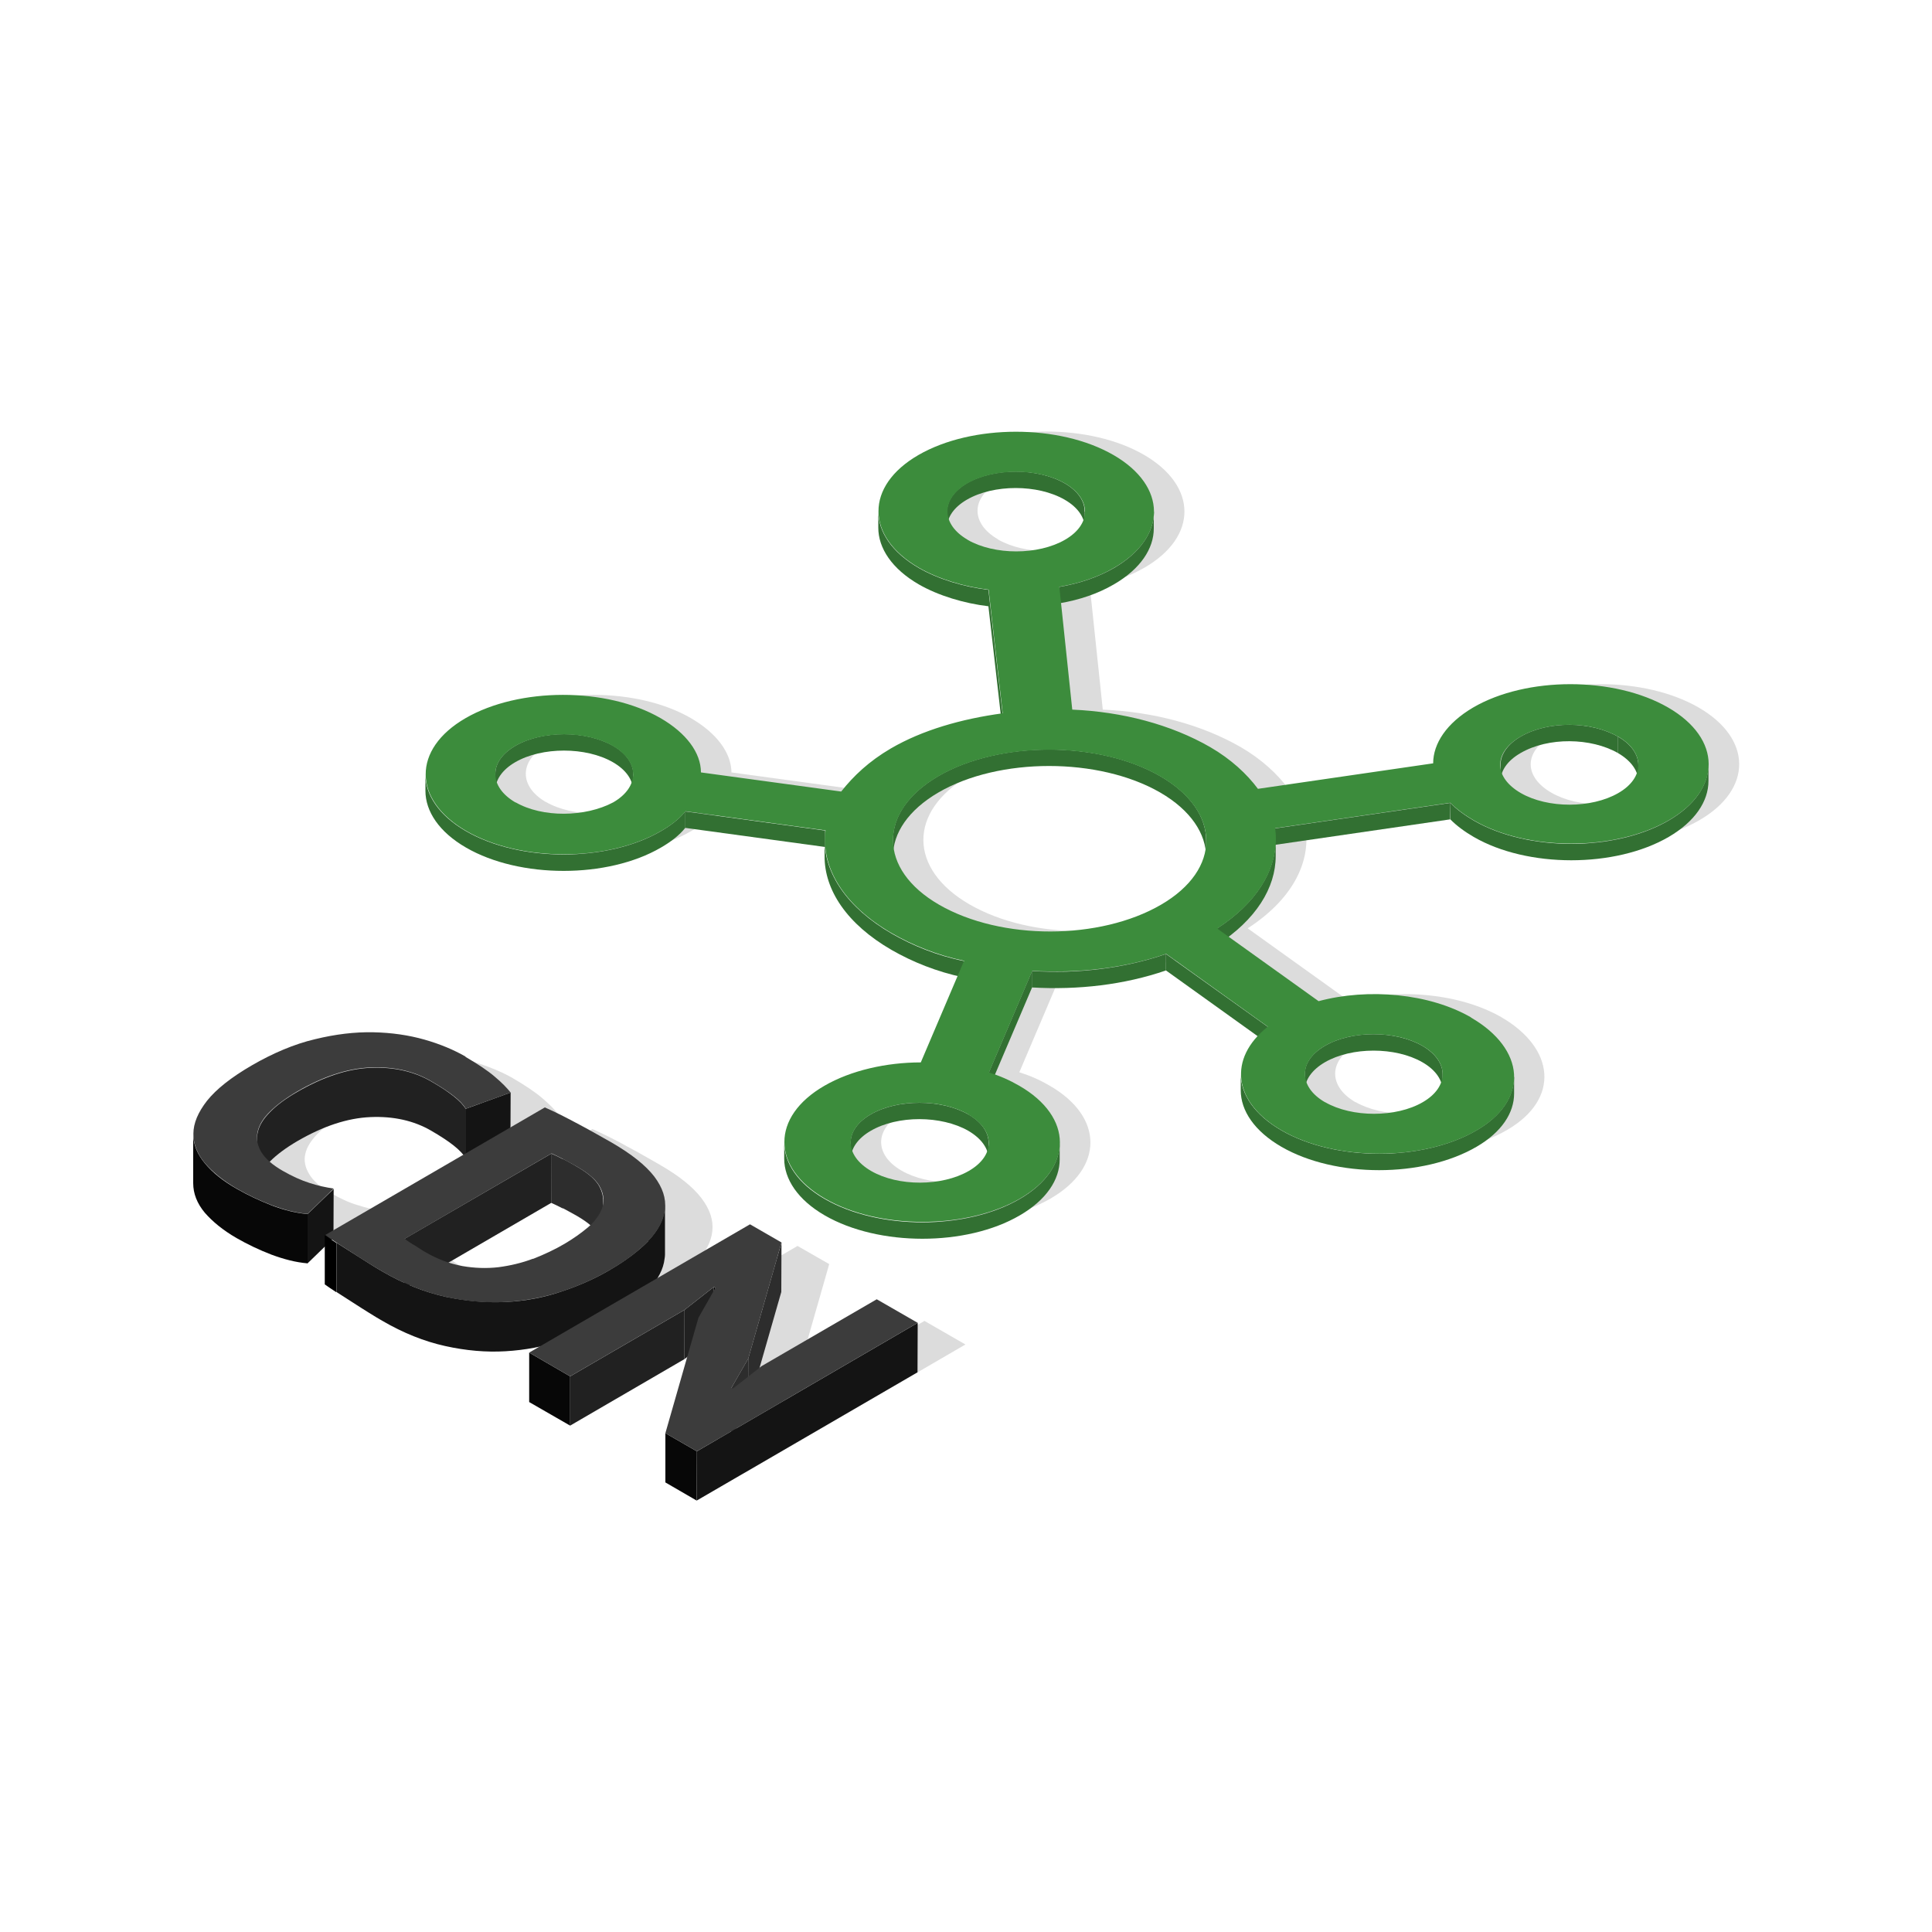 <?xml version="1.0" encoding="UTF-8"?>
<svg xmlns="http://www.w3.org/2000/svg" id="uuid-2a66790d-ebc7-440a-89a2-c0879dc9be08" data-name="Content Delivery Network" viewBox="0 0 100 100">
  <defs>
    <style>
      .uuid-724e3985-a0af-47c7-9b9e-ac16afabdc4f {
        fill: #070707;
      }

      .uuid-3e9b29b0-8241-4b97-92cd-6496831b07eb {
        fill: #3c3c3c;
      }

      .uuid-a7d31d93-e5a7-44cf-ac68-7adc862f657b {
        fill: #212121;
      }

      .uuid-908837af-038f-493e-a00e-79d25d801d55 {
        isolation: isolate;
      }

      .uuid-822041f7-e608-4c5c-9161-ab38c35622bb {
        fill: #141414;
      }

      .uuid-33dbb26d-86da-4b9b-b511-79d5098776eb {
        fill: #327032;
      }

      .uuid-b094adf8-dd2d-4f92-a928-c6afd6586b19 {
        fill: #3c8c3c;
      }

      .uuid-3bbe59e6-4974-4f03-9aa8-5725482e4a5f {
        fill: #2d2d2d;
      }

      .uuid-1bbcea1d-19eb-4ade-8c25-aa7a6a2a16da {
        fill: #dcdcdc;
      }
    </style>
  </defs>
  <g>
    <path class="uuid-1bbcea1d-19eb-4ade-8c25-aa7a6a2a16da" d="M26.55,55.81c.65.38,1.16.72,1.53,1.04.36.31.63.58.81.82l-2.32.84c-.13-.21-.34-.44-.63-.66-.29-.23-.68-.49-1.17-.77-.91-.52-1.95-.75-3.13-.7-1.18.05-2.45.47-3.8,1.26-.58.34-1.05.68-1.4,1.04-.35.36-.57.71-.64,1.06-.08.35,0,.7.21,1.04.2.34.57.66,1.09.96s.95.5,1.39.63c.43.14.85.24,1.25.29l-1.34,1.31c-.61-.06-1.22-.21-1.87-.46-.64-.25-1.25-.54-1.81-.86-.69-.4-1.23-.83-1.63-1.31-.4-.48-.61-.99-.61-1.53,0-.54.24-1.11.71-1.71.48-.6,1.24-1.21,2.32-1.83s2.2-1.09,3.26-1.35c1.07-.26,2.07-.38,3.02-.36.96.02,1.84.15,2.65.38.81.24,1.52.53,2.13.88Z"></path>
    <path class="uuid-1bbcea1d-19eb-4ade-8c25-aa7a6a2a16da" d="M36.04,65.33c-.5.53-1.17,1.04-2.01,1.52-.77.45-1.6.82-2.51,1.12-.9.3-1.87.48-2.87.54-1.01.05-2.05-.03-3.14-.27-1.07-.23-2.16-.67-3.26-1.31-.17-.1-.41-.23-.68-.41-.27-.17-.56-.35-.86-.54-.29-.19-.57-.37-.83-.54-.27-.17-.46-.3-.58-.4l11.36-6.6c.26.11.55.25.85.4s.62.31.93.49c.32.17.62.33.91.5.3.17.55.31.79.45,1.01.58,1.73,1.16,2.17,1.74.44.58.62,1.14.56,1.7s-.34,1.09-.84,1.62ZM30.05,66.27c.58-.22,1.13-.49,1.63-.78.44-.26.85-.54,1.21-.85s.6-.64.73-.98c.12-.35.1-.7-.09-1.06-.17-.37-.57-.73-1.19-1.09-.23-.13-.49-.27-.74-.4-.25-.14-.45-.23-.59-.29l-7.6,4.42s.09.08.19.14c.09.06.2.13.32.2.11.07.22.14.32.21.1.07.19.12.24.15.63.36,1.27.6,1.91.72.65.11,1.26.13,1.87.06.62-.07,1.22-.22,1.79-.44"></path>
    <polygon class="uuid-1bbcea1d-19eb-4ade-8c25-aa7a6a2a16da" points="42.92 65.43 41.2 71.44 40.33 72.95 40.41 72.99 41.88 71.83 47.85 68.37 49.97 69.59 38.54 76.24 36.9 75.29 38.61 69.33 39.49 67.78 39.41 67.73 37.89 68.92 31.98 72.35 29.85 71.13 41.28 64.49 42.92 65.43"></polygon>
  </g>
  <path class="uuid-1bbcea1d-19eb-4ade-8c25-aa7a6a2a16da" d="M77.71,52.65c2.78,1.61,3.05,4.24.29,5.84s-7.31,1.61-10.09,0c-2.53-1.46-2.8-3.73-.73-5.37l-5.25-3.76c-2.14.74-4.54,1.02-6.93.88l-2.24,5.26c.57.18,1.07.4,1.58.7,2.79,1.61,2.8,4.24.03,5.84s-7.3,1.61-10.09,0-2.8-4.24-.03-5.84c1.38-.8,3.21-1.21,4.98-1.21l2.24-5.26c-1.39-.29-2.66-.8-3.73-1.42-2.53-1.46-3.68-3.43-3.44-5.33l-7.25-.99c-.32.4-.76.73-1.26,1.02-2.76,1.61-7.3,1.61-10.09,0s-2.8-4.24-.03-5.84,7.31-1.61,10.09,0c1.33.77,2.09,1.79,2.1,2.81l7.26.99c.63-.8,1.44-1.57,2.57-2.23,1.63-.95,3.65-1.53,5.79-1.83l-.73-6.39c-1.26-.15-2.59-.55-3.6-1.14-2.78-1.61-2.8-4.24-.03-5.84s7.31-1.61,10.09,0,2.8,4.24.03,5.84c-.81.47-1.76.8-2.83.99l.67,6.36c2.59.11,5.11.77,7.14,1.94,1.07.62,1.9,1.39,2.46,2.15l9.08-1.31c0-1.02.69-2.08,2.07-2.89,2.76-1.61,7.3-1.61,10.09,0s2.8,4.24.03,5.84-7.31,1.61-10.09,0c-.45-.26-.89-.59-1.21-.91l-9.07,1.32c.26,1.83-.74,3.72-3,5.18l5.26,3.77c2.58-.69,5.73-.4,7.89.84ZM50.18,46.81c3.22,1.86,8.33,1.83,11.48,0s3.12-4.82-.04-6.65-8.34-1.83-11.48,0-3.13,4.82.04,6.65M70.16,57.04c1.39.8,3.67.8,5.05,0s1.37-2.12-.02-2.92-3.67-.8-5.05,0-1.38,2.12.02,2.93M28.26,41.51c1.39.8,3.6.77,5.05,0,1.38-.8,1.37-2.12-.02-2.92s-3.66-.8-5.04,0-1.38,2.12,0,2.92M51.65,27.92c1.39.8,3.66.81,5.05,0s1.38-2.12-.02-2.93-3.66-.8-5.05,0-1.37,2.12.02,2.92M85.33,38.11c-1.39-.8-3.61-.84-5.05,0s-1.37,2.12.02,2.92,3.65.8,5.04,0,1.38-2.12,0-2.92M51.69,57.66c-1.39-.8-3.66-.81-5.05,0-1.38.8-1.38,2.12.02,2.93s3.66.8,5.05,0,1.37-2.12-.02-2.92"></path>
  <g class="uuid-908837af-038f-493e-a00e-79d25d801d55">
    <path class="uuid-33dbb26d-86da-4b9b-b511-79d5098776eb" d="M56.15,26.48v.85c0-.53-.35-1.07-1.05-1.47-1.39-.8-3.67-.8-5.05,0-.69.4-1.03.92-1.03,1.45v-.85c0-.52.35-1.05,1.03-1.45,1.38-.8,3.66-.8,5.05,0,.7.4,1.05.94,1.04,1.47Z"></path>
    <path class="uuid-33dbb26d-86da-4b9b-b511-79d5098776eb" d="M59.72,26.5v.85c0,1.05-.69,2.1-2.07,2.9-.81.47-1.76.8-2.83.98v-.85c1.07-.18,2.02-.51,2.84-.98,1.37-.8,2.06-1.85,2.07-2.9Z"></path>
    <path class="uuid-33dbb26d-86da-4b9b-b511-79d5098776eb" d="M45.46,27.31v-.85c0,1.07.7,2.13,2.1,2.94,1.01.58,2.34.98,3.6,1.13v.85c-1.26-.15-2.59-.55-3.6-1.13-1.4-.81-2.1-1.88-2.1-2.94Z"></path>
    <polygon class="uuid-33dbb26d-86da-4b9b-b511-79d5098776eb" points="51.89 36.93 51.89 37.78 51.16 31.38 51.16 30.53 51.89 36.93"></polygon>
    <path class="uuid-33dbb26d-86da-4b9b-b511-79d5098776eb" d="M77.67,40.43v-.85c0-.52.35-1.05,1.03-1.45,1.44-.84,3.66-.8,5.05,0v.85c-1.4-.8-3.61-.84-5.05,0-.69.4-1.03.92-1.03,1.45Z"></path>
    <path class="uuid-33dbb26d-86da-4b9b-b511-79d5098776eb" d="M84.8,39.6v.85c0-.53-.35-1.06-1.05-1.47v-.85c.7.4,1.05.94,1.05,1.47Z"></path>
    <path class="uuid-33dbb26d-86da-4b9b-b511-79d5098776eb" d="M32.77,40.07v.85c0-.53-.35-1.07-1.05-1.47-1.39-.8-3.67-.8-5.05,0-.69.4-1.03.93-1.03,1.45v-.85c0-.53.35-1.05,1.04-1.45,1.38-.8,3.65-.8,5.05,0,.7.4,1.05.94,1.05,1.47Z"></path>
    <polygon class="uuid-33dbb26d-86da-4b9b-b511-79d5098776eb" points="75.07 41.56 75.06 42.41 65.99 43.73 65.99 42.88 75.07 41.56"></polygon>
    <polygon class="uuid-33dbb26d-86da-4b9b-b511-79d5098776eb" points="42.71 42.99 42.71 43.84 35.46 42.85 35.46 42 42.71 42.99"></polygon>
    <path class="uuid-33dbb26d-86da-4b9b-b511-79d5098776eb" d="M62.43,43.52v.85c0-1.21-.79-2.43-2.38-3.35-3.17-1.83-8.34-1.83-11.48,0-1.56.91-2.35,2.11-2.35,3.3v-.85c0-1.2.79-2.39,2.35-3.3,3.14-1.83,8.31-1.83,11.48,0,1.59.92,2.39,2.13,2.38,3.35Z"></path>
    <path class="uuid-33dbb26d-86da-4b9b-b511-79d5098776eb" d="M88.43,39.57v.85c0,1.05-.69,2.1-2.06,2.9-2.77,1.61-7.31,1.61-10.09,0-.45-.26-.89-.58-1.21-.91v-.85c.32.33.76.65,1.21.91,2.78,1.61,7.32,1.61,10.09,0,1.37-.8,2.06-1.85,2.06-2.9Z"></path>
    <path class="uuid-33dbb26d-86da-4b9b-b511-79d5098776eb" d="M22.02,40.93v-.85c0,1.07.7,2.13,2.1,2.94,2.78,1.61,7.33,1.61,10.09,0,.5-.29.94-.62,1.26-1.02v.85c-.32.4-.76.73-1.26,1.02-2.76,1.61-7.31,1.61-10.09,0-1.4-.81-2.1-1.88-2.1-2.94Z"></path>
    <path class="uuid-33dbb26d-86da-4b9b-b511-79d5098776eb" d="M66.03,43.46v.85c0,1.64-1.02,3.3-3.04,4.6v-.85c2.02-1.3,3.03-2.96,3.04-4.6Z"></path>
    <path class="uuid-33dbb26d-86da-4b9b-b511-79d5098776eb" d="M42.68,44.31v-.85c0,1.75,1.16,3.52,3.47,4.86,1.08.62,2.34,1.14,3.73,1.42v.85c-1.39-.29-2.65-.8-3.73-1.42-2.32-1.34-3.48-3.11-3.47-4.86Z"></path>
    <polygon class="uuid-33dbb26d-86da-4b9b-b511-79d5098776eb" points="65.61 53.14 65.61 54 60.35 50.23 60.35 49.38 65.61 53.14"></polygon>
    <path class="uuid-33dbb26d-86da-4b9b-b511-79d5098776eb" d="M60.35,49.38v.85c-2.15.74-4.54,1.02-6.94.88v-.85c2.4.15,4.79-.14,6.94-.88Z"></path>
    <polygon class="uuid-33dbb26d-86da-4b9b-b511-79d5098776eb" points="53.42 50.26 53.42 51.11 51.18 56.37 51.18 55.52 53.42 50.26"></polygon>
    <path class="uuid-33dbb26d-86da-4b9b-b511-79d5098776eb" d="M74.67,55.6v.85c0-.53-.35-1.07-1.05-1.47-1.39-.8-3.66-.8-5.04,0-.69.4-1.04.93-1.04,1.45v-.85c0-.53.35-1.05,1.04-1.45,1.38-.8,3.64-.8,5.04,0,.7.41,1.05.94,1.05,1.47Z"></path>
    <path class="uuid-33dbb26d-86da-4b9b-b511-79d5098776eb" d="M44.03,59.98v-.85c0-.53.35-1.05,1.04-1.45,1.38-.8,3.65-.8,5.05,0v.85c-1.4-.8-3.66-.81-5.05,0-.69.4-1.03.93-1.03,1.45Z"></path>
    <path class="uuid-33dbb26d-86da-4b9b-b511-79d5098776eb" d="M51.17,59.15v.85c0-.53-.35-1.06-1.05-1.47v-.85c.7.4,1.05.94,1.05,1.47Z"></path>
    <path class="uuid-33dbb26d-86da-4b9b-b511-79d5098776eb" d="M78.37,55.75v.85c0,1-.64,2-1.95,2.76-2.77,1.61-7.3,1.61-10.09,0-1.4-.81-2.11-1.87-2.11-2.93v-.85c0,1.06.71,2.12,2.11,2.93,2.79,1.61,7.32,1.61,10.09,0,1.31-.76,1.94-1.75,1.94-2.76Z"></path>
    <path class="uuid-33dbb26d-86da-4b9b-b511-79d5098776eb" d="M54.85,59.16v.85c0,1.05-.69,2.1-2.07,2.9-2.76,1.61-7.3,1.61-10.09,0-1.4-.81-2.1-1.88-2.1-2.94v-.85c0,1.07.7,2.14,2.1,2.94,2.79,1.61,7.33,1.61,10.09,0,1.38-.8,2.06-1.85,2.07-2.9Z"></path>
    <path class="uuid-b094adf8-dd2d-4f92-a928-c6afd6586b19" d="M76.14,52.67c2.79,1.61,3.05,4.24.29,5.84s-7.3,1.61-10.09,0c-2.53-1.46-2.79-3.72-.72-5.37l-5.26-3.77c-2.14.74-4.54,1.02-6.93.88l-2.24,5.26c.57.18,1.07.4,1.57.69,2.79,1.61,2.8,4.24.03,5.84s-7.3,1.61-10.09,0-2.8-4.24-.03-5.84c1.38-.8,3.22-1.21,4.99-1.21l2.24-5.26c-1.39-.29-2.65-.8-3.73-1.42-2.53-1.46-3.68-3.43-3.44-5.33l-7.25-.99c-.32.4-.75.73-1.26,1.02-2.76,1.61-7.31,1.61-10.09,0s-2.8-4.24-.03-5.84,7.3-1.61,10.09,0c1.33.77,2.09,1.79,2.09,2.81l7.26.99c.63-.8,1.44-1.57,2.57-2.23,1.63-.95,3.65-1.53,5.79-1.82l-.73-6.4c-1.26-.15-2.59-.55-3.6-1.13-2.79-1.61-2.8-4.24-.03-5.84s7.3-1.61,10.09,0,2.8,4.24.03,5.84c-.81.47-1.76.8-2.83.98l.67,6.36c2.59.11,5.11.77,7.14,1.94,1.07.62,1.9,1.39,2.47,2.16l9.07-1.32c0-1.02.69-2.08,2.07-2.89,2.76-1.61,7.3-1.61,10.09,0s2.8,4.24.03,5.84-7.31,1.61-10.09,0c-.45-.26-.89-.58-1.21-.91l-9.07,1.32c.26,1.83-.74,3.73-3,5.19l5.25,3.76c2.58-.69,5.74-.4,7.89.84ZM48.61,46.83c3.23,1.86,8.33,1.83,11.48,0s3.12-4.82-.04-6.65c-3.17-1.83-8.34-1.83-11.48,0s-3.13,4.82.04,6.65M68.59,57.05c1.39.8,3.67.8,5.05,0s1.37-2.12-.02-2.92-3.66-.8-5.04,0-1.38,2.12,0,2.92M83.75,38.13c-1.39-.8-3.61-.84-5.05,0s-1.37,2.12.02,2.92,3.65.8,5.04,0,1.38-2.12,0-2.92M50.12,57.68c-1.39-.8-3.66-.81-5.05,0s-1.38,2.12.02,2.93,3.66.8,5.05,0,1.38-2.11-.02-2.92M26.69,41.53c1.39.8,3.6.77,5.05,0,1.38-.8,1.37-2.12-.02-2.92s-3.67-.8-5.05,0-1.38,2.12.02,2.93M50.08,27.94c1.39.8,3.65.8,5.04,0s1.38-2.12,0-2.92-3.67-.8-5.05,0-1.37,2.12.02,2.92"></path>
  </g>
  <g>
    <g class="uuid-908837af-038f-493e-a00e-79d25d801d55">
      <polygon class="uuid-822041f7-e608-4c5c-9161-ab38c35622bb" points="26.43 56.55 26.42 59.11 24.1 59.95 24.11 57.39 26.43 56.55"></polygon>
      <path class="uuid-a7d31d93-e5a7-44cf-ac68-7adc862f657b" d="M13.3,61.45v-2.55c0-.09.02-.19.04-.28.07-.35.28-.7.64-1.06.35-.36.81-.7,1.4-1.04,1.35-.78,2.61-1.2,3.8-1.25,1.18-.05,2.23.18,3.13.7.49.28.88.54,1.17.77.29.23.5.45.64.67v2.55c-.14-.22-.35-.44-.64-.67-.29-.23-.67-.48-1.17-.77-.9-.52-1.95-.75-3.13-.7-1.2.05-2.46.47-3.8,1.25-.58.34-1.05.69-1.4,1.04-.36.35-.57.71-.64,1.06-.02.09-.03.19-.03.28Z"></path>
      <path class="uuid-3e9b29b0-8241-4b97-92cd-6496831b07eb" d="M24.09,54.7c.65.38,1.16.72,1.52,1.03.37.31.64.59.82.82l-2.32.84c-.13-.22-.34-.44-.64-.67-.29-.23-.67-.48-1.17-.77-.9-.52-1.95-.75-3.13-.7-1.2.05-2.46.47-3.8,1.25-.58.34-1.05.69-1.4,1.04-.36.35-.57.71-.64,1.06-.08.35,0,.7.2,1.04.21.34.58.66,1.1.96.49.28.95.49,1.39.63.43.14.85.23,1.25.29l-1.35,1.31c-.6-.05-1.21-.21-1.86-.45-.65-.25-1.25-.54-1.81-.86-.69-.4-1.23-.84-1.64-1.31-.4-.48-.6-.99-.6-1.53,0-.54.24-1.11.71-1.71.48-.6,1.25-1.21,2.32-1.83s2.19-1.1,3.26-1.35c1.06-.26,2.07-.38,3.02-.36.96.02,1.84.15,2.65.38.81.23,1.52.53,2.13.88Z"></path>
      <polygon class="uuid-822041f7-e608-4c5c-9161-ab38c35622bb" points="17.27 61.54 17.26 64.09 15.91 65.4 15.92 62.84 17.27 61.54"></polygon>
      <path class="uuid-724e3985-a0af-47c7-9b9e-ac16afabdc4f" d="M15.92,62.84v2.55c-.61-.05-1.22-.21-1.87-.45-.65-.25-1.25-.54-1.81-.86-.69-.4-1.23-.84-1.64-1.31-.4-.48-.6-.99-.6-1.53v-2.55c0,.54.21,1.05.61,1.53.4.48.95.92,1.64,1.31.56.32,1.17.61,1.81.86.65.25,1.27.4,1.86.45Z"></path>
    </g>
    <g class="uuid-908837af-038f-493e-a00e-79d25d801d55">
      <path class="uuid-3bbe59e6-4974-4f03-9aa8-5725482e4a5f" d="M29.13,60v2.55c-.25-.13-.46-.23-.6-.29v-2.55c.15.06.35.15.6.29Z"></path>
      <path class="uuid-3bbe59e6-4974-4f03-9aa8-5725482e4a5f" d="M31.22,62.12v2.55c0-.21-.06-.42-.16-.64-.17-.37-.57-.73-1.19-1.09-.24-.14-.49-.27-.75-.41v-2.55c.27.13.51.27.75.41.62.36,1.02.72,1.19,1.09.1.21.16.43.16.64Z"></path>
      <polygon class="uuid-a7d31d93-e5a7-44cf-ac68-7adc862f657b" points="28.54 59.71 28.53 62.26 20.93 66.68 20.94 64.12 28.54 59.71"></polygon>
      <path class="uuid-822041f7-e608-4c5c-9161-ab38c35622bb" d="M34.42,62.39v2.55c0,.07-.01.14-.02.2-.06.55-.34,1.09-.84,1.62v-2.55c.5-.53.78-1.07.84-1.62,0-.07.01-.14.01-.2Z"></path>
      <path d="M17.4,64.33v2.55c-.27-.18-.47-.31-.59-.4v-2.55c.13.09.32.23.59.4Z"></path>
      <path class="uuid-3e9b29b0-8241-4b97-92cd-6496831b07eb" d="M33.58,64.21c-.5.52-1.17,1.04-2.01,1.52-.77.45-1.6.82-2.51,1.12-.91.3-1.87.48-2.88.54-1,.06-2.05-.03-3.13-.27-1.08-.24-2.16-.67-3.26-1.31-.17-.1-.4-.23-.68-.41-.27-.17-.56-.35-.85-.54-.3-.19-.57-.37-.84-.54-.27-.18-.46-.31-.58-.4l11.36-6.6c.26.11.55.25.85.4.31.16.63.32.94.49.31.17.62.33.91.5.29.16.55.31.78.44,1.01.59,1.73,1.16,2.18,1.74.44.58.62,1.14.56,1.7-.06.55-.34,1.09-.84,1.62ZM27.59,65.16c.58-.23,1.12-.48,1.63-.78.44-.26.84-.54,1.21-.85.36-.31.6-.64.73-.98.12-.34.1-.7-.08-1.06-.17-.37-.57-.73-1.19-1.09-.24-.14-.49-.27-.75-.41-.25-.13-.45-.23-.59-.29l-7.6,4.42s.1.08.19.14c.1.07.2.13.32.2.11.07.22.14.33.21.1.07.18.11.23.14.63.37,1.27.6,1.91.72.63.11,1.26.13,1.87.06.61-.08,1.21-.22,1.79-.44"></path>
      <path class="uuid-822041f7-e608-4c5c-9161-ab38c35622bb" d="M33.58,64.21v2.55c-.51.52-1.18,1.04-2.02,1.52-.77.45-1.6.82-2.51,1.12-.91.3-1.87.48-2.88.54-1,.06-2.05-.03-3.13-.27-1.08-.24-2.16-.67-3.26-1.31-.17-.1-.4-.23-.68-.41-.27-.17-.56-.35-.85-.54-.3-.19-.57-.37-.84-.54v-2.55c.27.17.55.35.85.54.29.18.58.37.85.54.28.18.51.31.68.41,1.1.64,2.19,1.07,3.26,1.31,1.08.23,2.13.32,3.13.27,1.01-.05,1.97-.23,2.88-.54.91-.3,1.74-.67,2.51-1.12.84-.49,1.51-1,2.01-1.52Z"></path>
    </g>
    <g class="uuid-908837af-038f-493e-a00e-79d25d801d55">
      <polygon points="37.03 66.66 37.03 69.21 36.95 69.17 36.95 66.61 37.03 66.66"></polygon>
      <polygon class="uuid-a7d31d93-e5a7-44cf-ac68-7adc862f657b" points="36.95 66.61 36.95 69.17 35.42 70.35 35.43 67.8 36.95 66.61"></polygon>
      <polygon class="uuid-3bbe59e6-4974-4f03-9aa8-5725482e4a5f" points="40.45 64.31 40.44 66.87 38.72 72.87 38.73 70.32 40.45 64.31"></polygon>
      <polygon class="uuid-a7d31d93-e5a7-44cf-ac68-7adc862f657b" points="35.43 67.8 35.42 70.35 29.51 73.79 29.51 71.24 35.43 67.8"></polygon>
      <polygon class="uuid-724e3985-a0af-47c7-9b9e-ac16afabdc4f" points="29.51 71.24 29.51 73.79 27.39 72.57 27.39 70.01 29.51 71.24"></polygon>
      <polygon class="uuid-3bbe59e6-4974-4f03-9aa8-5725482e4a5f" points="38.73 70.32 38.72 72.87 37.85 74.38 37.86 71.83 38.73 70.32"></polygon>
      <polygon class="uuid-724e3985-a0af-47c7-9b9e-ac16afabdc4f" points="36.07 75.12 36.06 77.67 34.44 76.73 34.44 74.18 36.07 75.12"></polygon>
      <polygon class="uuid-822041f7-e608-4c5c-9161-ab38c35622bb" points="47.5 68.47 47.49 71.03 36.06 77.67 36.07 75.12 47.5 68.47"></polygon>
      <polygon class="uuid-3e9b29b0-8241-4b97-92cd-6496831b07eb" points="40.45 64.31 38.73 70.32 37.86 71.83 37.94 71.87 39.42 70.71 45.38 67.25 47.5 68.47 36.07 75.12 34.44 74.18 36.15 68.21 37.03 66.66 36.95 66.61 35.43 67.8 29.51 71.24 27.39 70.01 38.82 63.37 40.45 64.31"></polygon>
    </g>
  </g>
</svg>
